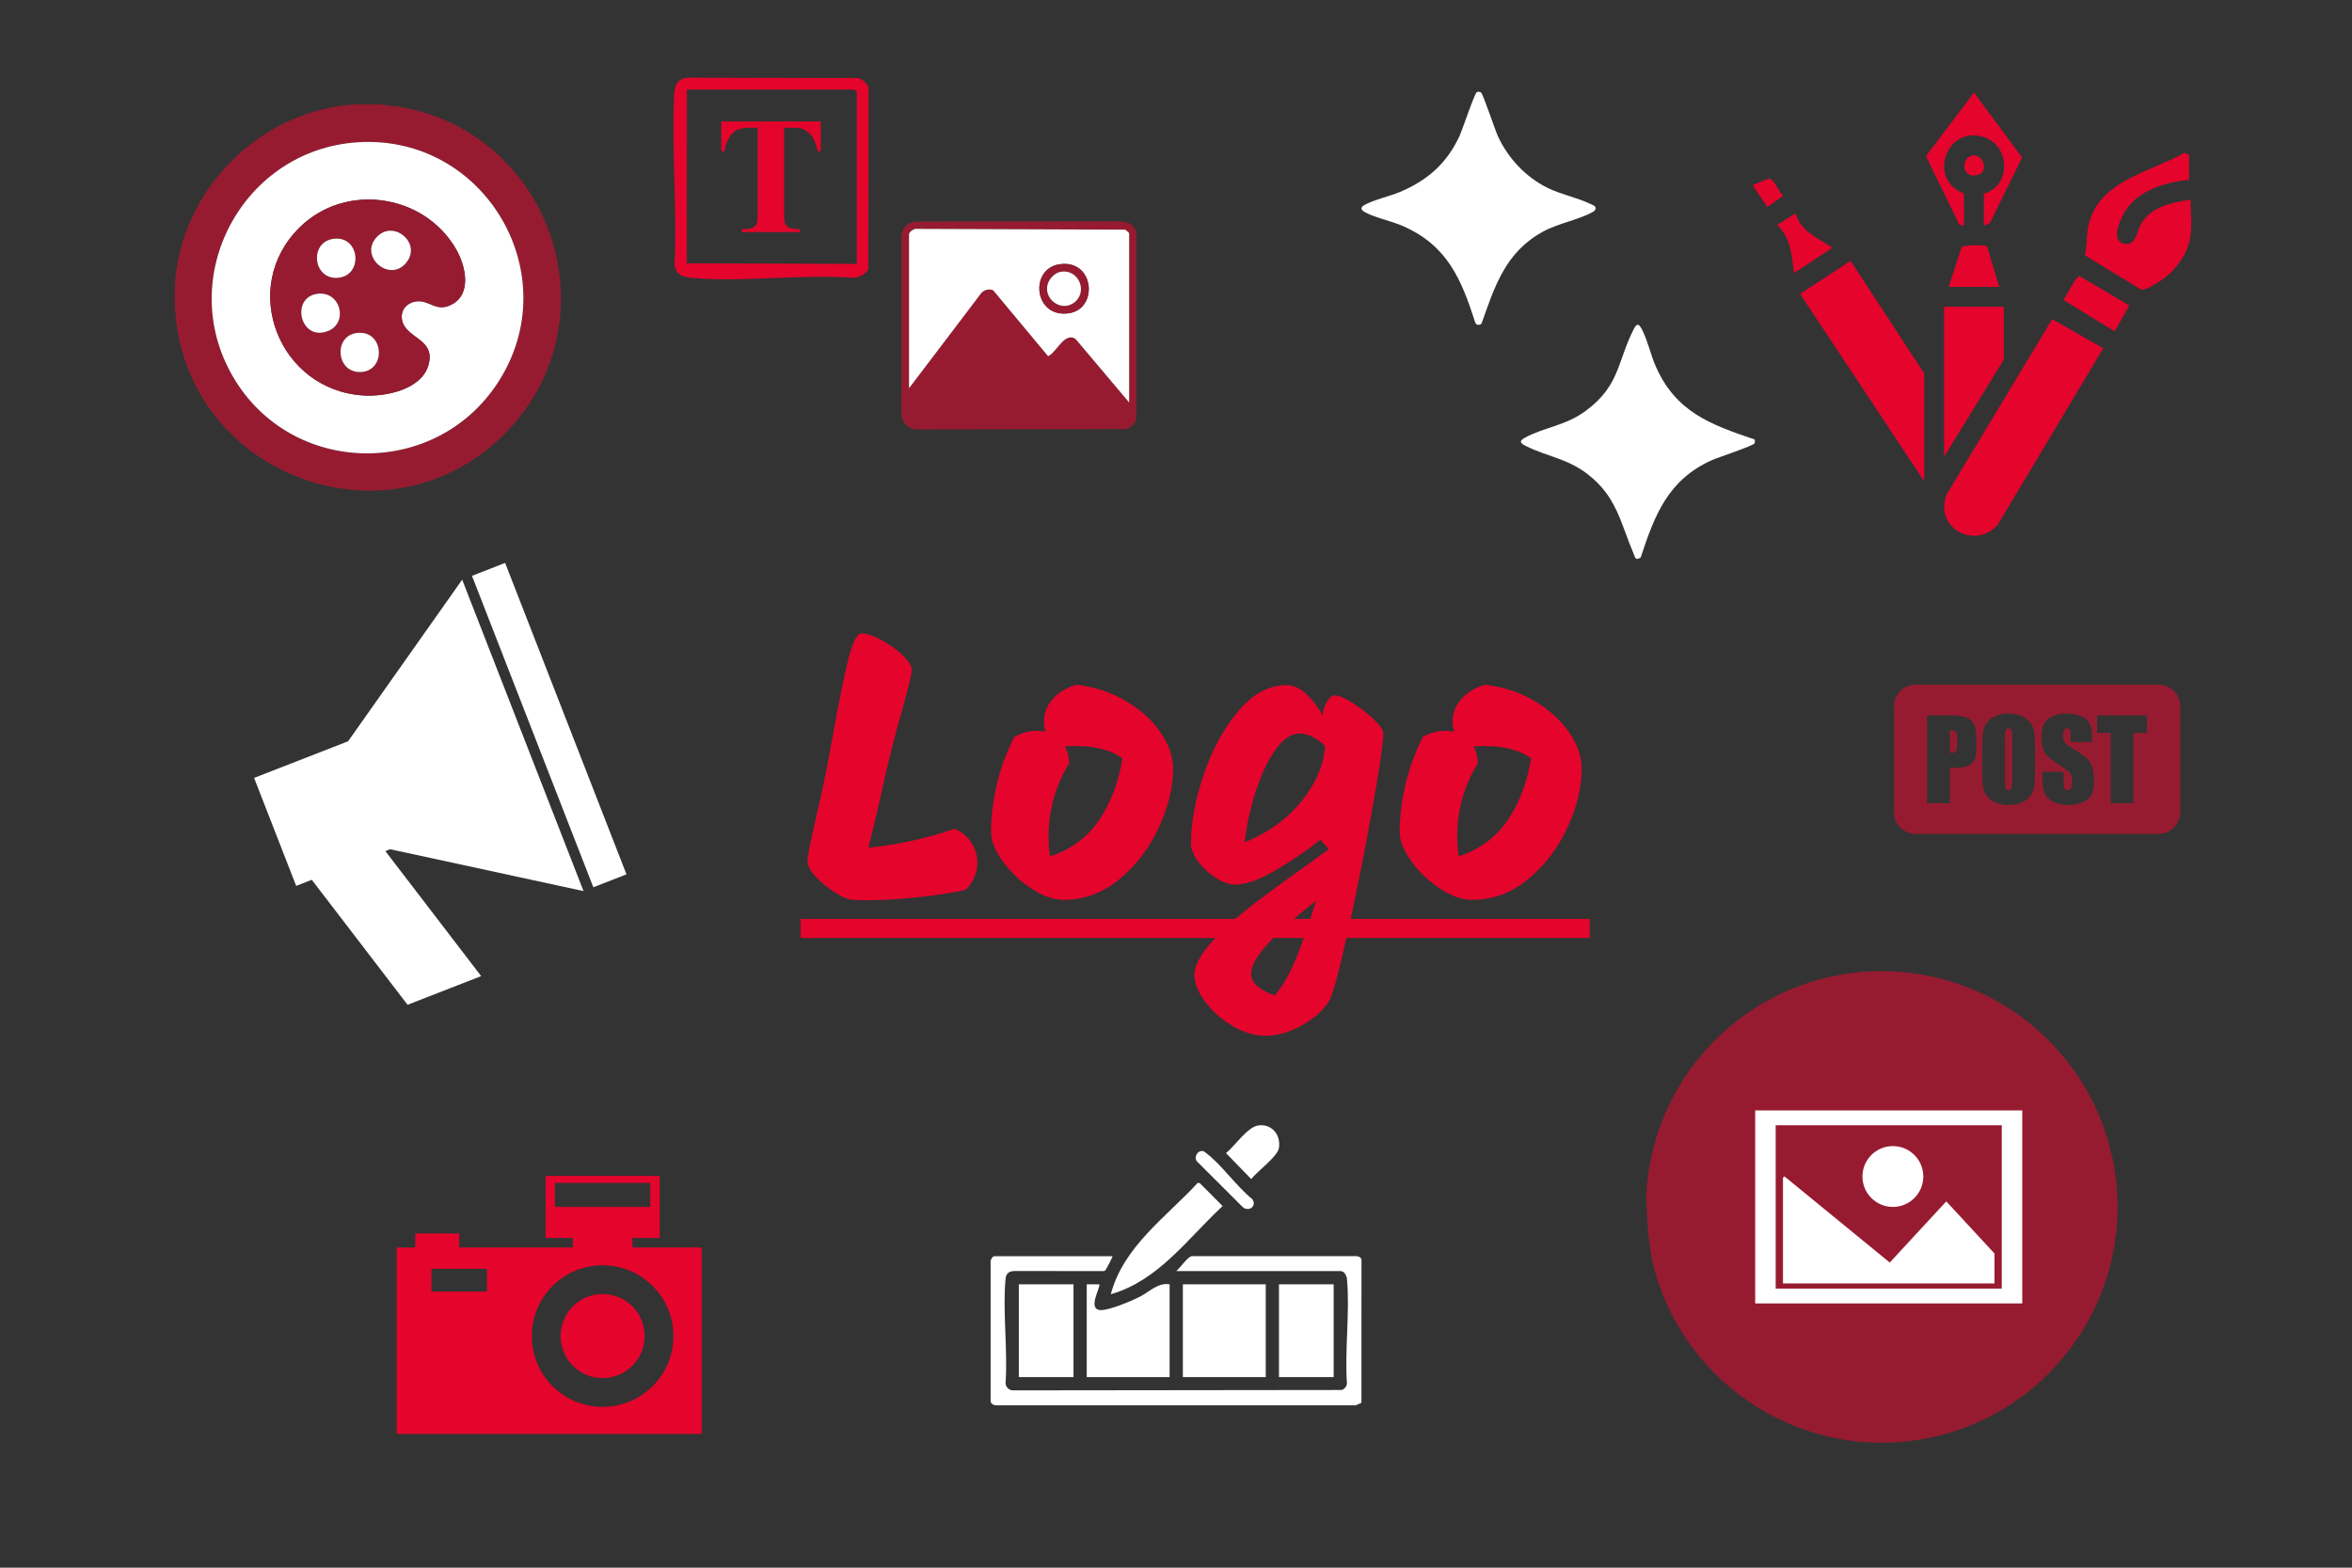 <?xml version="1.0" encoding="UTF-8"?>
<svg id="Calque_1" xmlns="http://www.w3.org/2000/svg" version="1.1" viewBox="0 0 1536 1024">
  <rect x="0" y="0" width="1536" height="1024" fill="#333333" stroke="none"/>
  <!-- Generator: Adobe Illustrator 29.5.1, SVG Export Plug-In . SVG Version: 2.1.0 Build 141)  -->
  <defs>
    <style>
      .st0 {
        fill: #fff;
      }

      .st1 {
        fill: #971b30;
      }

      .st2 {
        fill: #e4042c;
      }
    </style>
  </defs>
  <g>
    <path class="st2" d="M1373.55,227.48l-68.97,115.38c-15.02,16.7-42.17,1.54-33.15-20.15l68.77-114.25,33.34,19.02Z"/>
    <polygon class="st2" points="1256.61 314.39 1175.55 191.95 1208.59 170.39 1256.61 243.89 1256.61 314.39"/>
    <path class="st2" d="M1429.61,117.39c-15.52,1.87-32.44,6.28-41.41,20.09-3.19,4.91-10.43,20.02-.85,21.76,7.6,1.38,8-7.58,10.44-12.17,6.44-12.1,20.43-14.77,32.82-16.68-.12,10.46,1.67,18.9-1.29,29.21-2.26,7.87-8.42,16.11-14.79,21.21-2.8,2.24-13.09,9.18-16.15,8.4l-36.84-22.47c1.62-6.49.87-12.96,2.35-19.57,6.55-29.2,40.2-34.61,62.68-47.34l3.04,1.07v16.5Z"/>
    <polygon class="st2" points="1308.61 200.39 1308.61 234.89 1269.61 298.39 1269.61 200.39 1308.61 200.39"/>
    <path class="st2" d="M1295.61,147.39v-21c17.55-4.4,17.32-30.42.97-36.47-25.15-9.31-38.48,27.36-13.97,36.47v21l-3.07-.62-21.76-44.73,31.33-41.63,31.46,42.47-21.09,42.87-3.86,1.64Z"/>
    <path class="st2" d="M1390.55,199.48l-9.51,16.98-33.47-20.51c1.98-2.62,8.16-15.61,10.51-15.59l32.47,19.13Z"/>
    <path class="st2" d="M1272.61,187.39l8.47-26.03c1.5-1.53,15.91-1.43,16.64-.38l7.89,26.41h-33Z"/>
    <path class="st2" d="M1172.59,139.4c3.87,12.4,14.54,15.68,24,22.49l-24.97,16.5c-1.73-12.12-1.73-22.29-11-31.5l11.96-7.49Z"/>
    <path class="st2" d="M1155.31,116.58c3.01-.05,6.7,9.26,9.2,11.32l-10.41,7.31-9.47-14.26,10.68-4.37Z"/>
    <path class="st2" d="M1288.34,101.55c6.81-1.05,10.65,10.54,3.56,12.63-11.02,3.25-11.79-11.36-3.56-12.63Z"/>
  </g>
  <g>
    <path id="Tracé_252" class="st0" d="M409.13,571.13l-79.25-203.44-21.65,8.44,79.25,203.43,21.65-8.44"/>
    <path id="Tracé_253" class="st0" d="M266.18,656.31l48.05-18.72-62.56-81.66,3.11-1.21,29.66,6.4,96.64,20.93-79.25-203.42-57.01,80.79-17.5,24.78-61.38,23.92,27.48,70.52,10.2-3.97,62.56,81.66"/>
  </g>
  <g>
    <path id="Tracé_263" class="st1" d="M1311.71,516.14c.9.09,1.73-.49,1.96-1.36.37-2.11.51-4.26.42-6.4v-26.36c.1-1.72-.05-3.44-.44-5.11-.29-.74-1.04-1.2-1.83-1.13-.71-.03-1.39.31-1.79.91-.59,1.71-.8,3.53-.62,5.33v26.79c-.1,2.06.03,4.13.4,6.17.29.78,1.07,1.26,1.89,1.16"/>
    <path id="Tracé_264" class="st1" d="M1277.37,490.72c.67-1.29.94-2.75.79-4.2v-4.71c.17-1.34-.15-2.71-.91-3.83-1.13-.73-2.49-1.04-3.83-.88v14.58c.43.02.79.03,1.1.03,1.05.12,2.11-.25,2.85-1.01"/>
    <path id="Tracé_265" class="st1" d="M1258.5,467.29h15.01c3.15-.1,6.31.22,9.37.95,1.86.46,3.56,1.42,4.93,2.76,1.12,1.23,1.89,2.74,2.23,4.37.46,2.62.66,5.29.59,7.95v5c.15,2.72-.24,5.44-1.14,8.01-.86,1.76-2.34,3.14-4.16,3.86-2.52.99-5.22,1.45-7.93,1.36h-4v23.1h-14.92v-57.36ZM1294.49,491.06c-.07-4.08.07-8.17.42-12.23.54-4.96,3.74-9.24,8.34-11.16,2.69-1.11,5.58-1.65,8.49-1.59,2.83-.04,5.65.47,8.29,1.5,4.65,1.87,7.92,6.11,8.55,11.08.36,4.12.5,8.26.43,12.4v9.81c.07,4.09-.06,8.17-.41,12.25-.55,4.95-3.74,9.22-8.34,11.15-5.39,2.08-11.36,2.11-16.78.08-4.65-1.86-7.93-6.1-8.56-11.07-.35-4.12-.5-8.26-.43-12.4v-9.81ZM1335.01,472.56c1.24-2.14,3.15-3.81,5.44-4.76,2.86-1.22,5.95-1.8,9.06-1.72,3.4-.09,6.78.54,9.91,1.86,2.31.89,4.23,2.57,5.42,4.75,1.08,3.11,1.53,6.4,1.33,9.68v2.28h-13.85v-4.26c.12-1.29-.07-2.59-.54-3.79-.4-.57-1.07-.89-1.77-.83-.83-.03-1.61.39-2.04,1.11-.53,1.03-.76,2.19-.68,3.34-.09,1.48.17,2.96.77,4.32,1.1,1.5,2.55,2.7,4.22,3.51,6.63,3.94,10.82,7.18,12.55,9.71,1.72,2.51,2.58,6.58,2.59,12.21.18,3.09-.31,6.17-1.44,9.05-1.25,2.2-3.2,3.92-5.55,4.87-3,1.36-6.27,2.03-9.56,1.96-3.54.1-7.06-.67-10.23-2.26-2.5-1.17-4.48-3.23-5.55-5.77-1-3.22-1.45-6.59-1.32-9.96v-3.76h13.87v6.99c-.12,1.41.08,2.83.58,4.15.47.65,1.26,1,2.06.91.9.05,1.75-.39,2.22-1.16.54-1.08.79-2.29.72-3.49,0-3.37-.45-5.58-1.37-6.62-2.16-1.95-4.49-3.7-6.98-5.21-2.57-1.61-5.04-3.39-7.37-5.34-1.33-1.29-2.35-2.87-3-4.61-.87-2.41-1.27-4.95-1.19-7.51-.21-3.3.36-6.61,1.68-9.64h0ZM1369.53,467.29h32.6v11.48h-8.85v45.89h-14.93v-45.88h-8.82v-11.48ZM1250.92,544.67h158.79c7.78,0,14.09-6.31,14.09-14.09h0v-69.23c0-7.78-6.31-14.08-14.09-14.09h-158.79c-7.77.01-14.07,6.32-14.07,14.09v69.22c0,7.78,6.29,14.09,14.07,14.1h0"/>
  </g>
  <g>
    <path id="Tracé_256" class="st2" d="M318.02,843.62h-36.27v-14.84h36.27v14.84ZM393.55,826.46c25.54,0,46.24,20.71,46.24,46.25,0,25.54-20.71,46.24-46.25,46.24-25.53,0-46.23-20.7-46.24-46.23,0-25.54,20.7-46.25,46.24-46.26h.01ZM362.38,772.69h62.3v15.67h-62.3v-15.67ZM271.18,805.67v9.17h-12.09v121.77h199.2v-121.77h-45.28v-6.19h17.81v-40.55h-74.51v40.55h17.79v6.19h-74.19v-9.17h-28.71"/>
    <path id="Tracé_257" class="st2" d="M393.55,900.16c15.17,0,27.46-12.3,27.46-27.46s-12.3-27.46-27.46-27.46-27.46,12.3-27.46,27.46v.02c0,15.16,12.29,27.45,27.45,27.44h.01"/>
  </g>
  <g id="Groupe_94">
    <path id="Tracé_286" class="st1" d="M1228.89,634.35c-81.86,0-149.42,64.05-153.78,145.79.19,13.06,1.23,29.34,3.92,43.63,19.56,82.77,102.52,134.01,185.29,114.44,82.77-19.56,134.01-102.52,114.44-185.29-16.43-69.49-78.47-118.57-149.87-118.57"/>
  </g>
  <path id="Tracé_296" class="st0" d="M1250.78,838.34h51.75v-19.54l-31.48-34.06-36.93,39.94-68.72-56.24-1.01.82v69.07h86.4"/>
  <path id="Tracé_297" class="st0" d="M1307.27,841.7h-147.64v-106.71h147.64v106.71ZM1320.66,725.32h-174.41v126.07h174.41v-126.07"/>
  <path id="Tracé_298" class="st0" d="M1236.17,788.36c10.97,0,19.86-8.91,19.86-19.88,0-10.97-8.91-19.86-19.88-19.86-10.97,0-19.85,8.9-19.86,19.86,0,10.97,8.89,19.87,19.86,19.87h.02"/>
  <g>
    <path class="st1" d="M248.12,68.15l12.91,1.62c104.08,17.97,142.57,148.52,62.18,219.57-75,66.29-195.1,20.47-207.98-78.14-.39-2.96-.3-6.2-1.06-9.04.22-5.21-.3-10.57,0-15.76,3.66-62.57,55.65-114.58,118.19-118.24h15.76ZM233.74,92.92c-75.07,4.7-119.79,87.78-81.55,153.22,38.07,65.15,131.9,66.86,172.96,3.75,45.62-70.13-8.27-162.17-91.41-156.97Z"/>
    <path class="st0" d="M233.74,92.92c83.14-5.2,137.03,86.85,91.41,156.97-41.06,63.11-134.89,61.4-172.96-3.75-38.24-65.44,6.48-148.52,81.55-153.22ZM195.6,148.62c-39.84,39.3-13.5,106.41,41.91,109.71,14.54.87,37.96-3.87,42.39-20.2,4.72-17.4-15.82-16.89-17.46-29.87-.73-5.8,3.16-10.34,8.79-11.32,9.2-1.59,13.39,7.54,24,1.84,13.14-7.06,8.67-25.51,2.7-35.89-20.87-36.31-72.27-43.95-102.34-14.28Z"/>
    <path class="st1" d="M195.6,148.62c30.08-29.67,81.48-22.04,102.34,14.28,5.96,10.38,10.44,28.83-2.7,35.89-10.61,5.7-14.81-3.43-24-1.84-5.63.97-9.52,5.52-8.79,11.32,1.64,12.98,22.18,12.47,17.46,29.87-4.43,16.33-27.86,21.06-42.39,20.2-55.42-3.3-81.76-70.41-41.91-109.71ZM246.33,154.54c-12.7,12.9,8.74,31.13,19.52,16.33,9.06-12.45-8.71-27.31-19.52-16.33ZM217.97,155.97c-16.12,1.96-13.79,26.43,2.32,25.5,17.15-.99,15.02-27.61-2.32-25.5ZM207.13,191.93c-17.54,2.48-11.15,31.07,6.71,24.44,14.02-5.2,8.71-26.63-6.71-24.44ZM232.74,217.55c-15.09,2.14-13.24,25.99,2.75,25.45,17.12-.58,15.49-28.03-2.75-25.45Z"/>
    <path class="st0" d="M217.97,155.97c17.34-2.11,19.47,24.51,2.32,25.5-16.11.93-18.43-23.54-2.32-25.5Z"/>
    <path class="st0" d="M207.13,191.93c15.42-2.18,20.73,19.24,6.71,24.44-17.86,6.63-24.25-21.96-6.71-24.44Z"/>
    <path class="st0" d="M232.74,217.55c18.24-2.58,19.87,24.87,2.75,25.45-15.99.54-17.84-23.31-2.75-25.45Z"/>
    <path class="st0" d="M246.33,154.54c10.81-10.98,28.58,3.88,19.52,16.33-10.78,14.81-32.22-3.43-19.52-16.33Z"/>
  </g>
  <g>
    <path class="st0" d="M726.5,820.51c.37.33-3.96,8.32-4.38,8.87-.37.48-.6.87-1.29.87l-58.46-.02c-3.49.15-5.36,1.59-5.69,5.14-1.97,21.64,1.54,46.26.01,68.21.14,2.36,2.17,4.45,4.6,4.6l215.12-.25c1.71-.81,3.16-2.36,3.23-4.34-1.53-21.95,2-46.58.01-68.21-.19-2.08-1.72-5.11-4.08-5.11h-107.4c2.39-2.05,6.49-7.85,8.9-9.23.53-.3.97-.61,1.62-.54h106.65c1.62-.05,3.26.52,3.79,2.16l-.03,93.64-3.76,1.65h-234.87c-1.7-.12-3.55-1.06-3.53-2.98v-90.41c-.38-1.32,1.24-4.03,2.46-4.03h77.1Z"/>
    <rect class="st0" x="772.49" y="838.91" width="54.11" height="60.6"/>
    <path class="st0" d="M717.84,838.91c1.38,1.37-8.09,16.31.79,16.82,5.6.32,20.53-6.05,25.89-8.8,6.38-3.27,11.72-9.31,19.3-8.02v60.6h-54.11v-60.6h8.12Z"/>
    <rect class="st0" x="665.35" y="838.91" width="35.71" height="60.6"/>
    <rect class="st0" x="835.25" y="838.91" width="35.71" height="60.6"/>
    <path class="st0" d="M725.42,845.4c8.25-31.2,36.04-50.25,56.81-72.8l1.36.27,14.85,14.91c-22.73,21.1-41.78,48.64-73.03,57.62Z"/>
    <path class="st0" d="M821.58,735.15c8.85-1.36,15.03,6.07,13.64,14.71-.93,5.76-14.34,15.3-18.09,20.31l-16.46-16.96c5.54-4.47,13.99-17,20.92-18.07Z"/>
    <path class="st0" d="M784.25,751.88c1.63-.3,2.25.39,3.4,1.26,10.18,7.66,19.81,21.78,30.04,30.02,3.43,4.33-1.82,8.66-5.97,5.44l-29.78-29.74c-2.39-2.2-.57-6.45,2.31-6.98Z"/>
  </g>
  <path class="st2" d="M448.32,50.75l112.22.24c3.22,1.09,5.39,3.16,6.72,6.27l-.2,118.19c-1.13,3.6-6.39,6.02-10,5.99-34.09-2.48-72.45,3.13-106.02,0-6.1-.57-10.36-2.79-10.5-9.48,1.63-35.55-1.83-72.61-.39-107.94.26-6.45.88-11.79,8.16-13.25h.01ZM559.51,172.39V60l-1.5-1.5h-109.43l-.1,113.49,111.02.4h.01Z"/>
  <path class="st2" d="M536.01,79.28v19.57h-1.92c-1.14-4.52-2.4-7.76-3.79-9.73s-3.29-3.55-5.71-4.72c-1.35-.64-3.72-.96-7.09-.96h-5.39v55.79c0,3.7.2,6.01.61,6.93.41.93,1.21,1.73,2.4,2.43,1.19.69,2.82,1.04,4.88,1.04h2.4v1.97h-37.87v-1.97h2.4c2.1,0,3.79-.37,5.07-1.12.92-.5,1.65-1.35,2.19-2.56.39-.85.59-3.09.59-6.72v-55.79h-5.23c-4.87,0-8.41,1.03-10.61,3.09-3.09,2.88-5.05,6.99-5.87,12.32h-2.03v-19.57h64.97Z"/>
  <g>
    <path class="st1" d="M598.47,144.76l133.05-.21c5.03.4,8.83,1.7,10.53,6.82v122.68c-1.44,3.34-4.14,6.29-8.05,6.2l-135.1.25c-5.51.01-9.99-4.33-10.24-9.85l.02-117.09c.58-5.36,4.56-8.55,9.79-8.79h0ZM737.39,262.88v-110.56c0-.22-2.11-2.11-2.63-2.32l-135.87-.5c-1.69-.56-5.24,2.01-5.24,3.43v100.65l47.45-62.51c2.03-1.85,4.97-2.56,7.53-1.44l35.48,42.61c.72.57,1.02.07,1.56-.31,4.98-3.42,9.94-15,16.71-10.57l35,41.5h0Z"/>
    <path class="st0" d="M737.39,262.88l-35-41.5c-6.77-4.43-11.73,7.15-16.71,10.57-.55.38-.84.88-1.56.31l-35.48-42.61c-2.57-1.12-5.51-.42-7.53,1.44l-47.45,62.51v-100.66c0-1.42,3.55-3.99,5.24-3.43l135.87.5c.53.21,2.63,2.1,2.63,2.32v110.56ZM692,172.61c-20.21,2.94-16.7,35.85,6.5,31.9,18.99-3.24,16.11-35.19-6.5-31.9Z"/>
    <path class="st1" d="M692,172.61c22.61-3.29,25.5,28.66,6.5,31.9-23.2,3.96-26.71-28.96-6.5-31.9ZM692.61,177.55c-3.66.62-7.22,4.31-8.33,7.76-3.05,9.51,8.01,18.35,16.52,12.8,10.14-6.6,4.15-22.66-8.19-20.57h0Z"/>
    <path class="st0" d="M692.61,177.55c12.34-2.1,18.33,13.97,8.19,20.57-8.51,5.54-19.57-3.29-16.52-12.8,1.11-3.45,4.67-7.14,8.33-7.76h0Z"/>
  </g>
  <g>
    <path class="st2" d="M634.41,550.48c2.57,3.98,3.85,8.29,3.85,12.93,0,6.8-2.57,12.77-7.71,17.91-10.28,2.16-21.31,3.82-33.08,4.97-11.78,1.16-22.38,1.74-31.84,1.74-3.98,0-6.88-.08-8.7-.25-2.98-.16-6.84-1.74-11.57-4.73s-8.91-6.42-12.56-10.32c-3.65-3.89-5.47-7.25-5.47-10.07,0-2.98,1.82-12.35,5.47-28.1,3.48-14.76,6.72-30.26,9.7-46.51l1.99-10.94c3.31-18.73,6.42-33.99,9.33-45.76,2.9-11.77,5.84-17.66,8.83-17.66,3.15,0,7.38,1.41,12.68,4.23,5.3,2.82,9.99,6.14,14.05,9.95,4.06,3.82,6.09,7.13,6.09,9.95,0,1.66-.87,5.68-2.61,12.06-1.74,6.38-2.78,10.32-3.11,11.81-5.47,19.4-9.79,36.31-12.93,50.74-2.16,10.28-5.39,24.04-9.7,41.29,19.4-1.99,38.22-6.13,56.46-12.44,4.64,2.16,8.25,5.22,10.82,9.2Z"/>
    <path class="st2" d="M735.14,457.83c9.7,5.72,17.29,12.56,22.76,20.52,5.47,7.96,8.21,15.92,8.21,23.88,0,11.94-3.07,24.62-9.2,38.05-6.14,13.43-14.67,24.71-25.62,33.82-10.94,9.12-23.13,13.68-36.56,13.68-6.63,0-13.68-2.44-21.14-7.34-7.46-4.89-13.72-10.86-18.78-17.91-5.06-7.05-7.59-13.31-7.59-18.78,0-10.11,1.24-20.52,3.73-31.21,2.49-10.69,6.3-21.1,11.44-31.21,4.81-2.65,9.61-3.98,14.43-3.98,2.15,0,4.14.25,5.97.75-.66-1.99-.99-4.31-.99-6.96,0-5.3,1.87-10.11,5.6-14.43,3.73-4.31,8.91-7.46,15.54-9.45,11.77,1.33,22.51,4.85,32.21,10.57ZM717.85,535.56c7.62-11.27,12.68-24.7,15.17-40.29-7.46-5.3-17.58-7.96-30.34-7.96-3.15,0-5.56.09-7.21.25,1.82,3.32,2.74,7.05,2.74,11.19-4.31,6.8-7.63,14.3-9.95,22.51-2.32,8.21-3.48,16.46-3.48,24.75,0,4.97.33,9.45.99,13.43,13.76-4.64,24.46-12.6,32.08-23.88Z"/>
    <path class="st2" d="M831.88,569.13c-10.2,5.81-18.62,8.71-25.25,8.71-3.81,0-8-1.45-12.56-4.35-4.56-2.9-8.42-6.47-11.56-10.7-3.15-4.23-4.73-8.16-4.73-11.81,0-13.76,2.77-28.81,8.33-45.14,5.55-16.33,13.1-30.13,22.63-41.41,9.53-11.27,20.02-16.91,31.46-16.91,4.48,0,8.87,2.03,13.18,6.09,4.31,4.06,7.71,8.58,10.2,13.55.66-3.98,1.78-7.13,3.36-9.45,1.57-2.32,3.19-3.48,4.85-3.48,2.49,0,6.3,1.62,11.44,4.85,5.14,3.23,9.78,6.84,13.93,10.82,4.14,3.98,6.22,6.96,6.22,8.95,0,6.3-2.45,23.13-7.34,50.49-4.89,27.36-10.2,53.97-15.92,79.84-5.72,25.87-9.82,40.87-12.31,45.02-3.82,5.97-9.74,11.19-17.78,15.67-8.04,4.48-15.88,6.71-23.5,6.71-7.13,0-14.34-2.16-21.64-6.47-7.3-4.31-13.27-9.62-17.91-15.92-4.64-6.3-6.96-12.02-6.96-17.16,0-5.97,3.52-12.93,10.57-20.89,7.04-7.96,15.63-15.88,25.74-23.75,10.11-7.87,23.04-17.37,38.8-28.48,2.82-2.15,7.04-5.22,12.68-9.2l-5.47-6.22c-10.12,7.96-20.27,14.84-30.47,20.64ZM832.63,490.17c-5.06,7.38-9.33,16.58-12.81,27.61-3.48,11.03-5.81,21.85-6.96,32.46,15.58-6.47,28.02-15.5,37.31-27.11,9.28-11.6,14.34-23.54,15.17-35.81-1.99-2.15-4.52-4.06-7.59-5.72-3.07-1.66-6.01-2.49-8.83-2.49-5.8,0-11.23,3.69-16.29,11.07ZM817.08,635.79c0,3.32,1.45,6.17,4.35,8.58,2.9,2.4,6.59,4.35,11.07,5.84,4.97-5.81,9.53-13.68,13.68-23.63,4.14-9.95,8.54-22.63,13.18-38.05-28.19,22.05-42.28,37.8-42.28,47.25Z"/>
    <path class="st2" d="M1002,457.83c9.7,5.72,17.29,12.56,22.76,20.52,5.47,7.96,8.21,15.92,8.21,23.88,0,11.94-3.07,24.62-9.2,38.05-6.14,13.43-14.67,24.71-25.62,33.82-10.94,9.12-23.13,13.68-36.56,13.68-6.63,0-13.68-2.44-21.14-7.34-7.46-4.89-13.72-10.86-18.78-17.91-5.06-7.05-7.59-13.31-7.59-18.78,0-10.11,1.24-20.52,3.73-31.21,2.49-10.69,6.3-21.1,11.44-31.21,4.81-2.65,9.61-3.98,14.42-3.98,2.15,0,4.14.25,5.97.75-.67-1.99-1-4.31-1-6.96,0-5.3,1.87-10.11,5.6-14.43,3.73-4.31,8.91-7.46,15.54-9.45,11.77,1.33,22.51,4.85,32.21,10.57ZM984.71,535.56c7.62-11.27,12.68-24.7,15.17-40.29-7.46-5.3-17.58-7.96-30.34-7.96-3.15,0-5.56.09-7.21.25,1.82,3.32,2.74,7.05,2.74,11.19-4.31,6.8-7.63,14.3-9.95,22.51-2.32,8.21-3.48,16.46-3.48,24.75,0,4.97.33,9.45,1,13.43,13.76-4.64,24.46-12.6,32.08-23.88Z"/>
    <path class="st2" d="M522.86,612.66v-12.43h515.32v12.43h-515.32Z"/>
  </g>
  <path class="st0" d="M1145.84,287.06c.32.52.24,1.89.02,2.48-.61,1.6-24.1,9.32-27.93,11.04-28.5,12.82-37.28,35.59-46.46,63.57-3.41,2.13-3.47.26-4.57-2.33-8.76-20.66-11.06-37.49-30.28-52.26-12.96-9.95-25.86-11.3-39.43-17.88-3.38-1.64-6.13-3.1-1.54-5.65,12.81-7.09,26.7-7.78,40.21-17.86,22.1-16.5,20.25-31.85,31-53.05,2.32-4.58,3.59-3.48,5.64.48,3.51,6.77,5.63,16.6,8.91,23.95,13.16,29.56,35.5,37.74,64.43,47.49Z"/>
  <path class="st0" d="M964.56,60.09c.91-.22,1.79-.21,2.61.3,1.31.81,9.24,24.66,11.08,28.65,6.6,14.24,18,26.51,32.16,33.56,8.83,4.39,19.69,6.48,28.32,10.65,1.19.58,3.33,1.16,3.34,2.8-.11,1.39-1.07,1.91-2.13,2.51-8.73,4.95-22.32,7.29-32.32,12.76-24.38,13.36-31.36,35.33-40.08,60.01-1.17,1.22-3.44,1.23-4.07-.55-9.22-28.75-18.39-50.55-47.55-63.25-7.05-3.07-18.63-5.58-24.63-8.99-2.56-1.45-3.09-2.98-.34-4.57,6-3.47,16.6-5.74,23.45-8.64,18.01-7.62,30.68-18.84,38.87-36.78,1.71-3.74,9.82-27.98,11.27-28.48Z"/>
</svg>